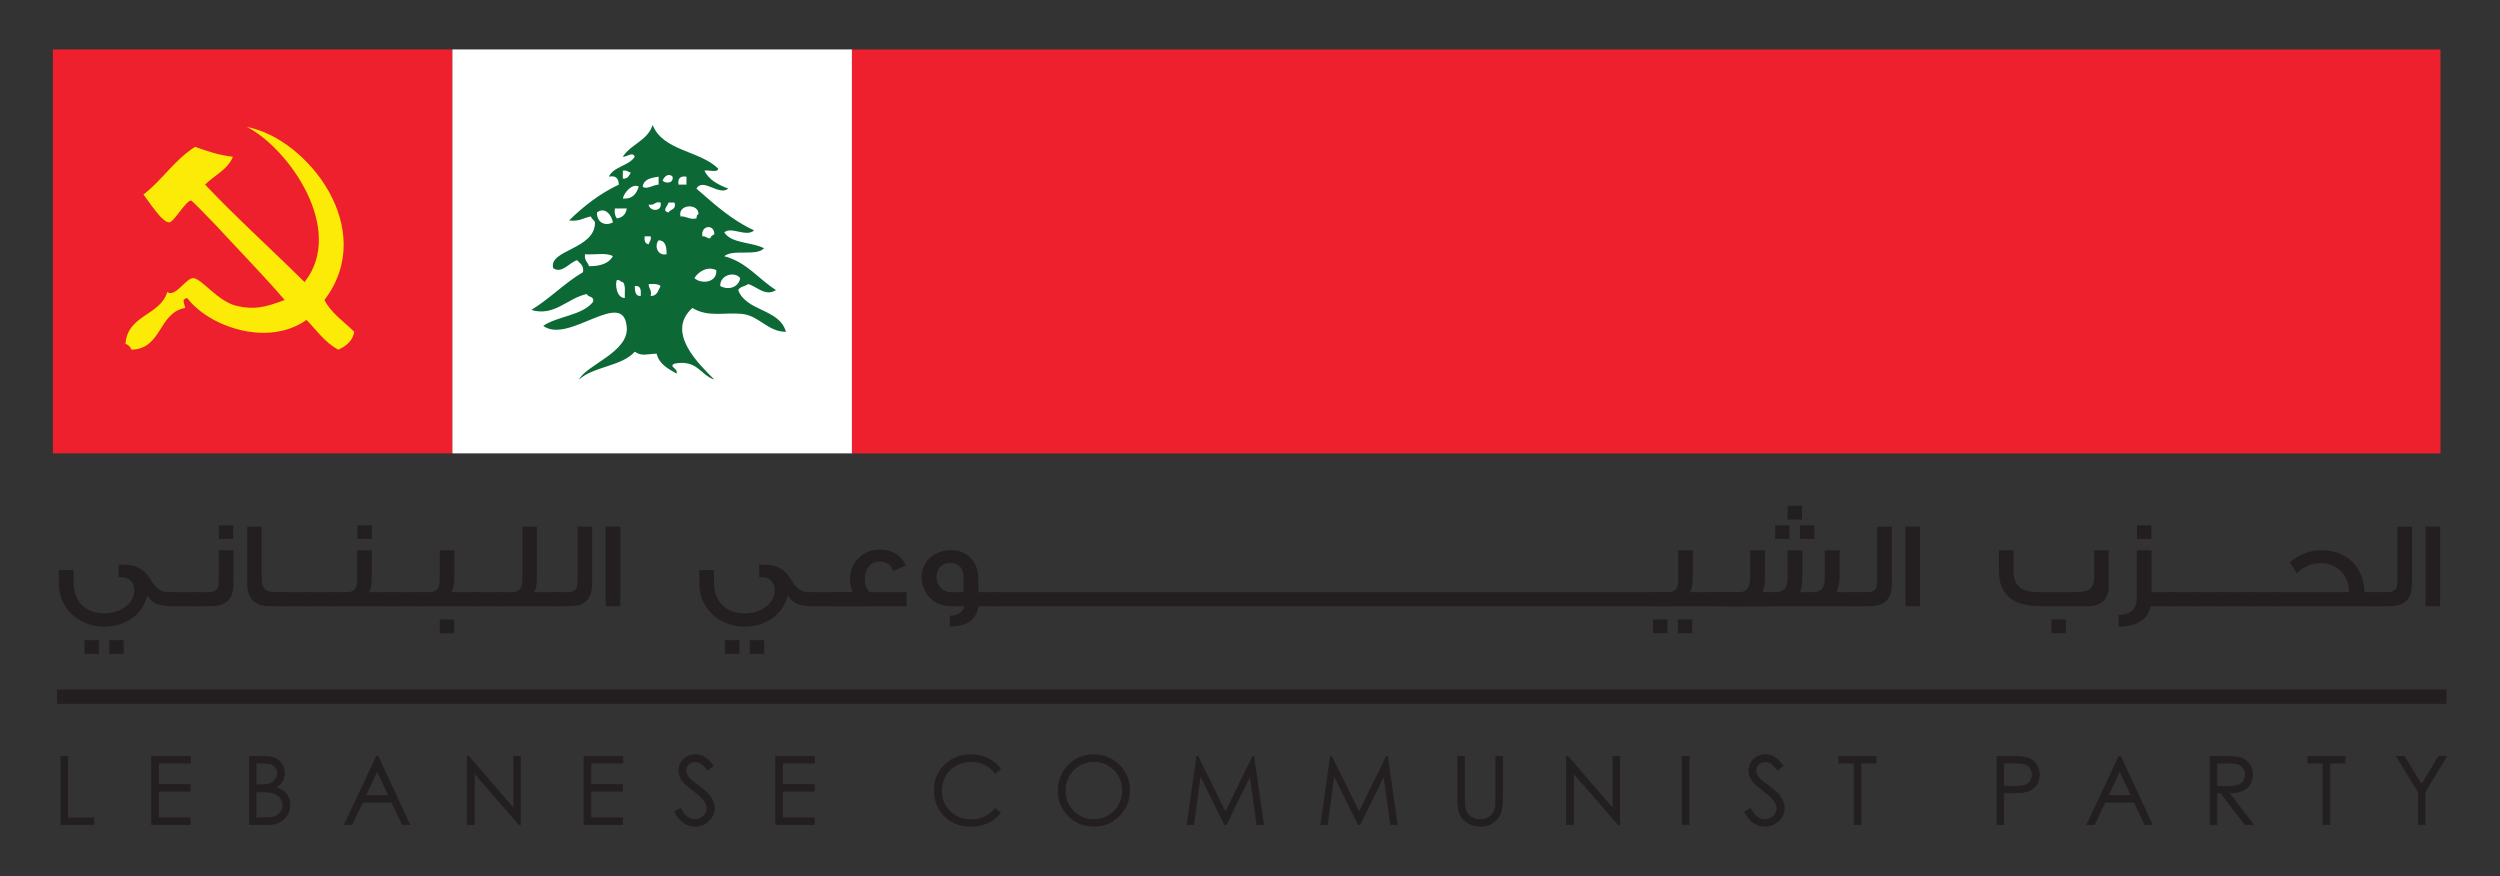 <?xml version="1.0" encoding="UTF-8"?>
<svg xmlns="http://www.w3.org/2000/svg" xmlns:xlink="http://www.w3.org/1999/xlink" width="787.97pt" height="276.125pt" viewBox="0 0 787.97 276.125" version="1.1">
<rect x="0" y="0" width="787.97" height="276.125" fill="#333333" stroke="none"/>
<g id="surface1">
<path style=" stroke:none;fill-rule:nonzero;fill:rgb(13.699%,12.199%,12.5%);fill-opacity:1;" d="M 38.992 206.098 L 34.438 206.098 L 34.438 201.785 L 38.992 201.785 Z M 31.168 206.098 L 26.617 206.098 L 26.617 201.785 L 31.168 201.785 Z M 54.836 186.641 L 54.836 191.066 C 49.746 191.066 48.297 190.328 46.395 187.648 C 45.074 193.707 39.527 197.512 32.781 197.512 C 24.84 197.512 18.551 191.688 18.551 184.035 L 18.551 179.688 L 23.188 179.688 L 23.188 183.531 C 23.188 189.551 26.91 193.32 32.906 193.32 C 38.285 193.32 42.34 189.98 42.34 186.016 C 42.34 183.609 40.809 181.902 38.16 181.902 C 37.914 181.902 37.664 181.902 37.418 181.941 L 37.418 177.98 L 39.238 177.98 C 42.879 177.98 45.609 179.531 47.43 182.602 C 49.125 185.512 50.742 186.641 53.102 186.641 "/>
<path style=" stroke:none;fill-rule:nonzero;fill:rgb(13.699%,12.199%,12.5%);fill-opacity:1;" d="M 53.684 191.066 L 62.832 191.066 L 62.832 186.637 L 53.684 186.637 Z M 53.684 191.066 "/>
<path style=" stroke:none;fill-rule:nonzero;fill:rgb(13.699%,12.199%,12.5%);fill-opacity:1;" d="M 73.508 169.863 L 68.996 169.863 L 68.996 165.551 L 73.508 165.551 Z M 73.59 184.035 C 73.59 188.734 71.27 191.066 66.637 191.066 L 61.754 191.066 L 61.754 186.641 L 65.688 186.641 C 67.215 186.641 68.168 186.211 68.621 185.359 C 68.832 184.891 68.957 183.961 68.957 182.562 L 68.957 173.438 L 73.59 173.438 "/>
<path style=" stroke:none;fill-rule:nonzero;fill:rgb(13.699%,12.199%,12.5%);fill-opacity:1;" d="M 90.102 191.066 L 84.684 191.066 C 82.449 191.066 80.75 190.406 79.551 189.047 C 78.434 187.805 77.898 186.133 77.898 184 L 77.898 166.02 L 82.488 166.02 L 82.488 182.25 C 82.488 184.152 82.945 185.398 83.812 185.98 C 84.434 186.406 85.633 186.637 87.371 186.637 L 90.102 186.637 "/>
<path style=" stroke:none;fill-rule:nonzero;fill:rgb(13.699%,12.199%,12.5%);fill-opacity:1;" d="M 88.656 191.066 L 97.801 191.066 L 97.801 186.637 L 88.656 186.637 Z M 88.656 191.066 "/>
<path style=" stroke:none;fill-rule:nonzero;fill:rgb(13.699%,12.199%,12.5%);fill-opacity:1;" d="M 96.848 191.066 L 105.992 191.066 L 105.992 186.637 L 96.848 186.637 Z M 96.848 191.066 "/>
<path style=" stroke:none;fill-rule:nonzero;fill:rgb(13.699%,12.199%,12.5%);fill-opacity:1;" d="M 117.164 169.863 L 112.613 169.863 L 112.613 165.551 L 117.164 165.551 Z M 124.117 191.066 L 105.004 191.066 L 105.004 186.641 L 109.309 186.641 C 110.672 186.641 111.582 186.211 112.078 185.32 C 112.41 184.734 112.574 183.727 112.574 182.367 L 112.574 173.438 L 117.164 173.438 L 117.164 182.137 C 117.164 184.426 116.836 185.902 116.176 186.641 L 124.117 186.641 "/>
<path style=" stroke:none;fill-rule:nonzero;fill:rgb(13.699%,12.199%,12.5%);fill-opacity:1;" d="M 122.879 191.066 L 132.023 191.066 L 132.023 186.637 L 122.879 186.637 Z M 122.879 191.066 "/>
<path style=" stroke:none;fill-rule:nonzero;fill:rgb(13.699%,12.199%,12.5%);fill-opacity:1;" d="M 143.156 199.609 L 138.605 199.609 L 138.605 195.262 L 143.156 195.262 Z M 150.148 191.066 L 131.035 191.066 L 131.035 186.641 L 135.34 186.641 C 136.703 186.641 137.613 186.211 138.109 185.32 C 138.441 184.734 138.605 183.727 138.605 182.367 L 138.605 173.438 L 143.199 173.438 L 143.199 182.137 C 143.199 184.426 142.867 185.902 142.207 186.641 L 150.148 186.641 "/>
<path style=" stroke:none;fill-rule:nonzero;fill:rgb(13.699%,12.199%,12.5%);fill-opacity:1;" d="M 148.91 191.066 L 158.059 191.066 L 158.059 186.637 L 148.91 186.637 Z M 148.91 191.066 "/>
<path style=" stroke:none;fill-rule:nonzero;fill:rgb(13.699%,12.199%,12.5%);fill-opacity:1;" d="M 176.016 191.066 L 157.062 191.066 L 157.062 186.637 L 161.367 186.637 C 162.734 186.637 163.645 186.211 164.141 185.32 C 164.473 184.734 164.637 183.727 164.637 182.367 L 164.637 166.02 L 169.227 166.02 L 169.227 182.133 C 169.227 184.426 168.898 185.902 168.238 186.637 L 176.016 186.637 "/>
<path style=" stroke:none;fill-rule:nonzero;fill:rgb(13.699%,12.199%,12.5%);fill-opacity:1;" d="M 186.648 184.035 C 186.648 188.734 184.336 191.066 179.699 191.066 L 174.816 191.066 L 174.816 186.641 L 178.746 186.641 C 180.277 186.641 181.23 186.211 181.688 185.359 C 181.895 184.891 182.02 183.961 182.02 182.562 L 182.02 166.016 L 186.648 166.016 "/>
<path style=" stroke:none;fill-rule:nonzero;fill:rgb(13.699%,12.199%,12.5%);fill-opacity:1;" d="M 190.914 191.066 L 195.508 191.066 L 195.508 165.98 L 190.914 165.98 Z M 190.914 191.066 "/>
<path style=" stroke:none;fill-rule:nonzero;fill:rgb(13.699%,12.199%,12.5%);fill-opacity:1;" d="M 240.848 206.098 L 236.293 206.098 L 236.293 201.785 L 240.848 201.785 Z M 233.023 206.098 L 228.473 206.098 L 228.473 201.785 L 233.023 201.785 Z M 256.691 186.641 L 256.691 191.066 C 251.602 191.066 250.152 190.328 248.25 187.648 C 246.93 193.707 241.383 197.512 234.637 197.512 C 226.695 197.512 220.406 191.688 220.406 184.035 L 220.406 179.688 L 225.039 179.688 L 225.039 183.531 C 225.039 189.551 228.766 193.32 234.762 193.32 C 240.141 193.32 244.195 189.98 244.195 186.016 C 244.195 183.609 242.664 181.902 240.016 181.902 C 239.77 181.902 239.52 181.902 239.27 181.941 L 239.27 177.98 L 241.094 177.98 C 244.734 177.98 247.465 179.531 249.285 182.602 C 250.98 185.512 252.598 186.641 254.953 186.641 "/>
<path style=" stroke:none;fill-rule:nonzero;fill:rgb(13.699%,12.199%,12.5%);fill-opacity:1;" d="M 255.539 191.066 L 264.688 191.066 L 264.688 186.637 L 255.539 186.637 Z M 255.539 191.066 "/>
<path style=" stroke:none;fill-rule:nonzero;fill:rgb(13.699%,12.199%,12.5%);fill-opacity:1;" d="M 263.734 191.066 L 272.879 191.066 L 272.879 186.637 L 263.734 186.637 Z M 263.734 191.066 "/>
<path style=" stroke:none;fill-rule:nonzero;fill:rgb(13.699%,12.199%,12.5%);fill-opacity:1;" d="M 312.902 191.066 L 527.016 191.066 L 527.016 186.637 L 312.902 186.637 Z M 312.902 191.066 "/>
<path style=" stroke:none;fill-rule:nonzero;fill:rgb(13.699%,12.199%,12.5%);fill-opacity:1;" d="M 285.75 191.066 L 262.828 191.066 L 262.828 186.637 L 268.828 186.637 C 268.207 185.359 267.914 184 267.914 182.562 C 267.914 179.961 268.785 177.746 270.562 175.922 C 272.344 174.094 274.66 173.203 277.434 173.203 C 281.074 173.203 284.176 175.066 285.543 178.211 L 281.57 180 C 280.867 178.02 279.422 177.008 277.227 177.008 C 275.695 177.008 274.535 177.59 273.711 178.719 C 272.965 179.727 272.594 180.969 272.594 182.484 C 272.594 184.23 273.09 185.59 274.082 186.637 L 285.75 186.637 "/>
<path style=" stroke:none;fill-rule:nonzero;fill:rgb(13.699%,12.199%,12.5%);fill-opacity:1;" d="M 303.715 186.641 L 303.715 181.32 C 303.465 179.027 302.059 177.398 299.656 177.398 C 296.926 177.398 295.188 179.18 295.188 181.785 C 295.188 184.465 297.133 186.641 299.617 186.641 Z M 314.016 191.066 L 308.387 191.066 C 307.77 195.34 304.746 197.473 299.367 197.473 L 299.367 194.055 C 301.77 194.055 303.301 193.125 303.961 191.066 L 299.531 191.066 C 294.523 191.066 290.473 187.145 290.473 182.02 C 290.473 176.891 294.484 173.398 299.738 173.398 C 304.789 173.398 308.348 177.047 308.348 182.137 L 308.348 186.641 L 314.016 186.641 "/>
<path style=" stroke:none;fill-rule:nonzero;fill:rgb(13.699%,12.199%,12.5%);fill-opacity:1;" d="M 533.387 199.57 L 528.836 199.57 L 528.836 195.223 L 533.387 195.223 Z M 540.297 191.066 L 521.223 191.066 L 521.223 186.641 L 525.648 186.641 C 527.016 186.641 527.969 186.211 528.465 185.32 C 528.793 184.734 528.957 183.727 528.957 182.367 L 528.957 173.438 L 533.555 173.438 L 533.555 182.137 C 533.555 184.426 533.223 185.902 532.52 186.641 L 540.297 186.641 Z M 525.566 199.57 L 521.016 199.57 L 521.016 195.223 L 525.566 195.223 Z M 525.566 199.57 "/>
<path style=" stroke:none;fill-rule:nonzero;fill:rgb(13.699%,12.199%,12.5%);fill-opacity:1;" d="M 539.223 191.066 L 548.367 191.066 L 548.367 186.637 L 539.223 186.637 Z M 539.223 191.066 "/>
<path style=" stroke:none;fill-rule:nonzero;fill:rgb(13.699%,12.199%,12.5%);fill-opacity:1;" d="M 540.68 191.066 L 549.828 191.066 L 549.828 186.637 L 540.68 186.637 Z M 540.68 191.066 "/>
<path style=" stroke:none;fill-rule:nonzero;fill:rgb(13.699%,12.199%,12.5%);fill-opacity:1;" d="M 548.875 191.066 L 558.02 191.066 L 558.02 186.637 L 548.875 186.637 Z M 548.875 191.066 "/>
<path style=" stroke:none;fill-rule:nonzero;fill:rgb(13.699%,12.199%,12.5%);fill-opacity:1;" d="M 545.145 191.066 L 557.07 191.066 L 557.07 186.637 L 545.145 186.637 Z M 545.145 191.066 "/>
<path style=" stroke:none;fill-rule:nonzero;fill:rgb(13.699%,12.199%,12.5%);fill-opacity:1;" d="M 567.324 165.551 L 571.836 165.551 L 571.836 169.863 L 567.324 169.863 Z M 563.438 159.414 L 567.988 159.414 L 567.988 163.766 L 563.438 163.766 Z M 559.508 165.551 L 564.016 165.551 L 564.016 169.863 L 559.508 169.863 Z M 543.906 191.066 L 543.906 186.641 L 548.129 186.641 C 550.484 186.641 551.645 185.125 551.645 182.059 L 551.645 173.438 L 556.316 173.438 L 556.316 181.902 C 556.316 184.191 556.07 185.668 555.574 186.406 L 555.574 186.641 L 559.879 186.641 C 562.234 186.641 563.395 185.203 563.395 182.328 L 563.395 173.438 L 568.066 173.438 L 568.066 181.902 C 568.066 184.426 567.738 186.016 567.117 186.641 L 571.629 186.641 C 573.984 186.641 575.145 185.203 575.145 182.367 L 575.145 173.438 L 579.82 173.438 L 579.82 181.824 C 579.82 183.648 579.488 185.242 578.785 186.641 L 585.863 186.641 L 585.863 191.066 "/>
<path style=" stroke:none;fill-rule:nonzero;fill:rgb(13.699%,12.199%,12.5%);fill-opacity:1;" d="M 596.297 184.035 C 596.297 188.734 593.98 191.066 589.348 191.066 L 584.465 191.066 L 584.465 186.641 L 588.395 186.641 C 589.926 186.641 590.875 186.211 591.332 185.359 C 591.539 184.891 591.66 183.961 591.66 182.562 L 591.66 166.016 L 596.297 166.016 "/>
<path style=" stroke:none;fill-rule:nonzero;fill:rgb(13.699%,12.199%,12.5%);fill-opacity:1;" d="M 600.562 191.066 L 605.152 191.066 L 605.152 165.98 L 600.562 165.98 Z M 600.562 191.066 "/>
<path style=" stroke:none;fill-rule:nonzero;fill:rgb(13.699%,12.199%,12.5%);fill-opacity:1;" d="M 651.148 199.57 L 646.598 199.57 L 646.598 195.223 L 651.148 195.223 Z M 664.641 173.438 L 664.641 184.852 C 664.641 188.734 662.32 191.066 658.227 191.066 L 643.203 191.066 C 634.434 191.066 630.051 187.418 630.051 180.078 L 630.051 173.438 L 634.641 173.438 L 634.641 180.078 C 634.641 182.602 635.43 184.387 637 185.395 C 638.238 186.211 640.145 186.641 642.668 186.641 L 654.004 186.641 C 656.113 186.641 657.562 186.406 658.348 185.902 C 659.508 185.203 660.086 183.844 660.086 181.863 L 660.086 173.438 "/>
<path style=" stroke:none;fill-rule:nonzero;fill:rgb(13.699%,12.199%,12.5%);fill-opacity:1;" d="M 678.094 169.863 L 673.543 169.863 L 673.543 165.551 L 678.094 165.551 Z M 685.254 191.066 L 677.848 191.066 C 677.141 195.223 673.379 197.512 667.75 197.512 L 667.75 193.785 C 671.598 193.785 673.504 192 673.504 188.27 L 673.504 173.438 L 678.137 173.438 L 678.137 186.641 L 685.254 186.641 "/>
<path style=" stroke:none;fill-rule:nonzero;fill:rgb(13.699%,12.199%,12.5%);fill-opacity:1;" d="M 683.723 191.066 L 692.867 191.066 L 692.867 186.637 L 683.723 186.637 Z M 683.723 191.066 "/>
<path style=" stroke:none;fill-rule:nonzero;fill:rgb(13.699%,12.199%,12.5%);fill-opacity:1;" d="M 691.914 191.066 L 701.062 191.066 L 701.062 186.637 L 691.914 186.637 Z M 691.914 191.066 "/>
<path style=" stroke:none;fill-rule:nonzero;fill:rgb(13.699%,12.199%,12.5%);fill-opacity:1;" d="M 700.113 191.066 L 709.258 191.066 L 709.258 186.637 L 700.113 186.637 Z M 700.113 191.066 "/>
<path style=" stroke:none;fill-rule:nonzero;fill:rgb(13.699%,12.199%,12.5%);fill-opacity:1;" d="M 708.305 191.066 L 717.449 191.066 L 717.449 186.637 L 708.305 186.637 Z M 708.305 191.066 "/>
<path style=" stroke:none;fill-rule:nonzero;fill:rgb(13.699%,12.199%,12.5%);fill-opacity:1;" d="M 749.684 191.066 L 716.461 191.066 L 716.461 186.637 L 740.371 186.637 C 740.371 184.23 739.672 182.172 738.223 180.465 C 736.527 178.484 734.129 177.512 731.105 177.512 C 730.07 177.512 728.914 177.746 727.629 178.25 C 726.141 178.832 724.902 179.648 723.906 180.699 C 723.453 179.883 722.707 178.754 721.672 177.281 C 722.953 176.152 724.402 175.223 726.102 174.523 C 727.922 173.785 729.742 173.438 731.562 173.438 C 734.414 173.438 736.938 174.059 739.09 175.301 C 742.855 177.473 744.926 181.238 745.297 186.637 L 749.684 186.637 "/>
<path style=" stroke:none;fill-rule:nonzero;fill:rgb(13.699%,12.199%,12.5%);fill-opacity:1;" d="M 760.238 184.035 C 760.238 188.734 757.926 191.066 753.289 191.066 L 748.406 191.066 L 748.406 186.641 L 752.34 186.641 C 753.867 186.641 754.82 186.211 755.277 185.359 C 755.484 184.891 755.605 183.961 755.605 182.562 L 755.605 166.016 L 760.238 166.016 "/>
<path style=" stroke:none;fill-rule:nonzero;fill:rgb(13.699%,12.199%,12.5%);fill-opacity:1;" d="M 764.508 191.066 L 769.098 191.066 L 769.098 165.98 L 764.508 165.98 Z M 764.508 191.066 "/>
<path style=" stroke:none;fill-rule:nonzero;fill:rgb(13.699%,12.199%,12.5%);fill-opacity:1;" d="M 19.211 238.418 L 21.344 238.418 L 21.344 257.809 L 29.551 257.809 L 29.551 259.879 L 19.211 259.879 "/>
<path style="fill:none;stroke-width:2.5;stroke-linecap:butt;stroke-linejoin:miter;stroke:rgb(13.699%,12.199%,12.5%);stroke-opacity:1;stroke-miterlimit:10;" d="M 192.109 377.07 L 213.438 377.07 L 213.438 183.164 L 295.508 183.164 L 295.508 162.461 L 192.109 162.461 Z M 192.109 377.07 " transform="matrix(0.1,0,0,-0.1,0,276.125)"/>
<path style=" stroke:none;fill-rule:nonzero;fill:rgb(13.699%,12.199%,12.5%);fill-opacity:1;" d="M 47.793 238.418 L 60.016 238.418 L 60.016 240.52 L 49.926 240.52 L 49.926 247.246 L 59.93 247.246 L 59.93 249.348 L 49.926 249.348 L 49.926 257.777 L 59.93 257.777 L 59.93 259.879 L 47.793 259.879 "/>
<path style="fill:none;stroke-width:2.5;stroke-linecap:butt;stroke-linejoin:miter;stroke:rgb(13.699%,12.199%,12.5%);stroke-opacity:1;stroke-miterlimit:10;" d="M 477.93 377.07 L 600.156 377.07 L 600.156 356.055 L 499.258 356.055 L 499.258 288.789 L 599.297 288.789 L 599.297 267.773 L 499.258 267.773 L 499.258 183.477 L 599.297 183.477 L 599.297 162.461 L 477.93 162.461 Z M 477.93 377.07 " transform="matrix(0.1,0,0,-0.1,0,276.125)"/>
<path style=" stroke:none;fill-rule:nonzero;fill:rgb(13.699%,12.199%,12.5%);fill-opacity:1;" d="M 80.699 249.551 L 80.699 257.781 L 83.34 257.781 C 84.898 257.781 86.043 257.625 86.77 257.32 C 87.496 257.012 88.078 256.535 88.516 255.883 C 88.957 255.23 89.18 254.527 89.18 253.766 C 89.18 252.816 88.867 251.98 88.25 251.273 C 87.633 250.562 86.781 250.078 85.695 249.812 C 84.969 249.637 83.707 249.551 81.902 249.551 Z M 80.699 240.52 L 80.699 247.391 L 81.918 247.391 C 83.398 247.391 84.488 247.254 85.188 246.977 C 85.883 246.699 86.434 246.262 86.844 245.66 C 87.25 245.066 87.453 244.402 87.453 243.672 C 87.453 242.691 87.113 241.918 86.43 241.359 C 85.746 240.801 84.656 240.52 83.168 240.52 Z M 78.609 238.418 L 82.816 238.418 C 84.504 238.418 85.805 238.617 86.715 239.027 C 87.621 239.43 88.34 240.047 88.867 240.887 C 89.395 241.719 89.656 242.652 89.656 243.672 C 89.656 244.625 89.426 245.492 88.965 246.277 C 88.504 247.059 87.824 247.695 86.93 248.18 C 88.039 248.559 88.891 249.004 89.488 249.516 C 90.086 250.023 90.551 250.641 90.883 251.367 C 91.219 252.094 91.383 252.875 91.383 253.723 C 91.383 255.445 90.758 256.902 89.504 258.094 C 88.254 259.281 86.574 259.879 84.465 259.879 L 78.609 259.879 "/>
<path style="fill:none;stroke-width:2.5;stroke-linecap:butt;stroke-linejoin:miter;stroke:rgb(13.699%,12.199%,12.5%);stroke-opacity:1;stroke-miterlimit:10;" d="M 806.992 265.742 L 806.992 183.438 L 833.398 183.438 C 848.984 183.438 860.43 185 867.695 188.047 C 874.961 191.133 880.781 195.898 885.156 202.422 C 889.57 208.945 891.797 215.977 891.797 223.594 C 891.797 233.086 888.672 241.445 882.5 248.516 C 876.328 255.625 867.812 260.469 856.953 263.125 C 849.688 264.883 837.07 265.742 819.023 265.742 Z M 806.992 356.055 L 806.992 287.344 L 819.18 287.344 C 833.984 287.344 844.883 288.711 851.875 291.484 C 858.828 294.258 864.336 298.633 868.438 304.648 C 872.5 310.586 874.531 317.227 874.531 324.531 C 874.531 334.336 871.133 342.07 864.297 347.656 C 857.461 353.242 846.562 356.055 831.68 356.055 Z M 786.094 377.07 L 828.164 377.07 C 845.039 377.07 858.047 375.078 867.148 370.977 C 876.211 366.953 883.398 360.781 888.672 352.383 C 893.945 344.062 896.562 334.727 896.562 324.531 C 896.562 315 894.258 306.328 889.648 298.477 C 885.039 290.664 878.242 284.297 869.297 279.453 C 880.391 275.664 888.906 271.211 894.883 266.094 C 900.859 261.016 905.508 254.844 908.828 247.578 C 912.188 240.312 913.828 232.5 913.828 224.023 C 913.828 206.797 907.578 192.227 895.039 180.312 C 882.539 168.438 865.742 162.461 844.648 162.461 L 786.094 162.461 Z M 786.094 377.07 " transform="matrix(0.1,0,0,-0.1,0,276.125)"/>
<path style=" stroke:none;fill-rule:nonzero;fill:rgb(13.699%,12.199%,12.5%);fill-opacity:1;" d="M 118.895 242.977 L 115.242 250.746 L 122.535 250.746 Z M 119.164 238.418 L 129.113 259.879 L 126.812 259.879 L 123.457 252.82 L 114.27 252.82 L 110.945 259.879 L 108.566 259.879 L 118.645 238.418 "/>
<path style="fill:none;stroke-width:2.5;stroke-linecap:butt;stroke-linejoin:miter;stroke:rgb(13.699%,12.199%,12.5%);stroke-opacity:1;stroke-miterlimit:10;" d="M 1188.945 331.484 L 1152.422 253.789 L 1225.352 253.789 Z M 1191.641 377.07 L 1291.133 162.461 L 1268.125 162.461 L 1234.57 233.047 L 1142.695 233.047 L 1109.453 162.461 L 1085.664 162.461 L 1186.445 377.07 Z M 1191.641 377.07 " transform="matrix(0.1,0,0,-0.1,0,276.125)"/>
<path style=" stroke:none;fill-rule:nonzero;fill:rgb(13.699%,12.199%,12.5%);fill-opacity:1;" d="M 147.285 259.879 L 147.285 238.418 L 147.746 238.418 L 161.945 254.871 L 161.945 238.418 L 164.047 238.418 L 164.047 259.879 L 163.566 259.879 L 149.488 243.629 L 149.488 259.879 "/>
<path style="fill:none;stroke-width:2.5;stroke-linecap:butt;stroke-linejoin:miter;stroke:rgb(13.699%,12.199%,12.5%);stroke-opacity:1;stroke-miterlimit:10;" d="M 1472.852 162.461 L 1472.852 377.07 L 1477.461 377.07 L 1619.453 212.539 L 1619.453 377.07 L 1640.469 377.07 L 1640.469 162.461 L 1635.664 162.461 L 1494.883 324.961 L 1494.883 162.461 Z M 1472.852 162.461 " transform="matrix(0.1,0,0,-0.1,0,276.125)"/>
<path style=" stroke:none;fill-rule:nonzero;fill:rgb(13.699%,12.199%,12.5%);fill-opacity:1;" d="M 184.102 238.418 L 196.324 238.418 L 196.324 240.52 L 186.234 240.52 L 186.234 247.246 L 196.238 247.246 L 196.238 249.348 L 186.234 249.348 L 186.234 257.777 L 196.238 257.777 L 196.238 259.879 L 184.102 259.879 "/>
<path style="fill:none;stroke-width:2.5;stroke-linecap:butt;stroke-linejoin:miter;stroke:rgb(13.699%,12.199%,12.5%);stroke-opacity:1;stroke-miterlimit:10;" d="M 1841.016 377.07 L 1963.242 377.07 L 1963.242 356.055 L 1862.344 356.055 L 1862.344 288.789 L 1962.383 288.789 L 1962.383 267.773 L 1862.344 267.773 L 1862.344 183.477 L 1962.383 183.477 L 1962.383 162.461 L 1841.016 162.461 Z M 1841.016 377.07 " transform="matrix(0.1,0,0,-0.1,0,276.125)"/>
<path style=" stroke:none;fill-rule:nonzero;fill:rgb(13.699%,12.199%,12.5%);fill-opacity:1;" d="M 212.652 255.883 L 214.465 254.785 C 215.742 257.152 217.215 258.332 218.891 258.332 C 219.602 258.332 220.277 258.168 220.902 257.832 C 221.535 257.496 222.012 257.047 222.34 256.48 C 222.672 255.918 222.836 255.32 222.836 254.688 C 222.836 253.965 222.59 253.262 222.105 252.57 C 221.441 251.617 220.223 250.469 218.453 249.129 C 216.676 247.777 215.57 246.797 215.133 246.195 C 214.379 245.184 214.004 244.09 214.004 242.91 C 214.004 241.977 214.227 241.129 214.672 240.359 C 215.113 239.59 215.738 238.984 216.551 238.543 C 217.355 238.098 218.23 237.879 219.18 237.879 C 220.184 237.879 221.125 238.129 222 238.629 C 222.875 239.133 223.801 240.051 224.777 241.395 L 223.039 242.723 C 222.234 241.652 221.551 240.945 220.984 240.605 C 220.418 240.266 219.805 240.098 219.137 240.098 C 218.273 240.098 217.574 240.359 217.023 240.887 C 216.48 241.41 216.207 242.055 216.207 242.824 C 216.207 243.293 216.305 243.742 216.496 244.18 C 216.691 244.617 217.043 245.098 217.555 245.609 C 217.836 245.883 218.754 246.598 220.312 247.754 C 222.156 249.129 223.422 250.348 224.109 251.418 C 224.797 252.488 225.137 253.562 225.137 254.641 C 225.137 256.199 224.551 257.551 223.379 258.699 C 222.203 259.844 220.773 260.418 219.094 260.418 C 217.797 260.418 216.621 260.07 215.57 259.375 C 214.516 258.68 213.547 257.516 212.652 255.883 "/>
<path style="fill:none;stroke-width:2.5;stroke-linecap:butt;stroke-linejoin:miter;stroke:rgb(13.699%,12.199%,12.5%);stroke-opacity:1;stroke-miterlimit:10;" d="M 2126.523 202.422 L 2144.648 213.398 C 2157.422 189.727 2172.148 177.93 2188.906 177.93 C 2196.016 177.93 2202.773 179.57 2209.023 182.93 C 2215.352 186.289 2220.117 190.781 2223.398 196.445 C 2226.719 202.07 2228.359 208.047 2228.359 214.375 C 2228.359 221.602 2225.898 228.633 2221.055 235.547 C 2214.414 245.078 2202.227 256.562 2184.531 269.961 C 2166.758 283.477 2155.703 293.281 2151.328 299.297 C 2143.789 309.414 2140.039 320.352 2140.039 332.148 C 2140.039 341.484 2142.266 349.961 2146.719 357.656 C 2151.133 365.352 2157.383 371.406 2165.508 375.82 C 2173.555 380.273 2182.305 382.461 2191.797 382.461 C 2201.836 382.461 2211.25 379.961 2220 374.961 C 2228.75 369.922 2238.008 360.742 2247.773 347.305 L 2230.391 334.023 C 2222.344 344.727 2215.508 351.797 2209.844 355.195 C 2204.18 358.594 2198.047 360.273 2191.367 360.273 C 2182.734 360.273 2175.742 357.656 2170.234 352.383 C 2164.805 347.148 2162.07 340.703 2162.07 333.008 C 2162.07 328.32 2163.047 323.828 2164.961 319.453 C 2166.914 315.078 2170.43 310.273 2175.547 305.156 C 2178.359 302.422 2187.539 295.273 2203.125 283.711 C 2221.562 269.961 2234.219 257.773 2241.094 247.07 C 2247.969 236.367 2251.367 225.625 2251.367 214.844 C 2251.367 199.258 2245.508 185.742 2233.789 174.258 C 2222.031 162.812 2207.734 157.07 2190.938 157.07 C 2177.969 157.07 2166.211 160.547 2155.703 167.5 C 2145.156 174.453 2135.469 186.094 2126.523 202.422 Z M 2126.523 202.422 " transform="matrix(0.1,0,0,-0.1,0,276.125)"/>
<path style=" stroke:none;fill-rule:nonzero;fill:rgb(13.699%,12.199%,12.5%);fill-opacity:1;" d="M 244.512 238.418 L 256.734 238.418 L 256.734 240.52 L 246.645 240.52 L 246.645 247.246 L 256.648 247.246 L 256.648 249.348 L 246.645 249.348 L 246.645 257.777 L 256.648 257.777 L 256.648 259.879 L 244.512 259.879 "/>
<path style="fill:none;stroke-width:2.5;stroke-linecap:butt;stroke-linejoin:miter;stroke:rgb(13.699%,12.199%,12.5%);stroke-opacity:1;stroke-miterlimit:10;" d="M 2445.117 377.07 L 2567.344 377.07 L 2567.344 356.055 L 2466.445 356.055 L 2466.445 288.789 L 2566.484 288.789 L 2566.484 267.773 L 2466.445 267.773 L 2466.445 183.477 L 2566.484 183.477 L 2566.484 162.461 L 2445.117 162.461 Z M 2445.117 377.07 " transform="matrix(0.1,0,0,-0.1,0,276.125)"/>
<path style=" stroke:none;fill-rule:nonzero;fill:rgb(13.699%,12.199%,12.5%);fill-opacity:1;" d="M 315.352 242.402 L 313.668 243.699 C 312.742 242.484 311.629 241.562 310.328 240.934 C 309.027 240.309 307.602 239.996 306.039 239.996 C 304.34 239.996 302.766 240.406 301.316 241.227 C 299.867 242.051 298.742 243.152 297.941 244.539 C 297.148 245.926 296.746 247.484 296.746 249.215 C 296.746 251.832 297.641 254.016 299.422 255.766 C 301.207 257.516 303.457 258.395 306.172 258.395 C 309.16 258.395 311.66 257.215 313.668 254.859 L 315.352 256.145 C 314.289 257.508 312.961 258.559 311.371 259.305 C 309.781 260.047 308.004 260.418 306.039 260.418 C 302.312 260.418 299.367 259.172 297.211 256.672 C 295.406 254.559 294.496 252.012 294.496 249.023 C 294.496 245.883 295.594 243.238 297.785 241.094 C 299.977 238.953 302.715 237.879 306.016 237.879 C 308.004 237.879 309.805 238.277 311.41 239.07 C 313.012 239.859 314.328 240.973 315.352 242.402 "/>
<path style="fill:none;stroke-width:2.5;stroke-linecap:butt;stroke-linejoin:miter;stroke:rgb(13.699%,12.199%,12.5%);stroke-opacity:1;stroke-miterlimit:10;" d="M 3153.516 337.227 L 3136.68 324.258 C 3127.422 336.406 3116.289 345.625 3103.281 351.914 C 3090.273 358.164 3076.016 361.289 3060.391 361.289 C 3043.398 361.289 3027.656 357.188 3013.164 348.984 C 2998.672 340.742 2987.422 329.727 2979.414 315.859 C 2971.484 301.992 2967.461 286.406 2967.461 269.102 C 2967.461 242.93 2976.406 221.094 2994.219 203.594 C 3012.07 186.094 3034.57 177.305 3061.719 177.305 C 3091.602 177.305 3116.602 189.102 3136.68 212.656 L 3153.516 199.805 C 3142.891 186.172 3129.609 175.664 3113.711 168.203 C 3097.812 160.781 3080.039 157.07 3060.391 157.07 C 3023.125 157.07 2993.672 169.531 2972.109 194.531 C 2954.062 215.664 2944.961 241.133 2944.961 271.016 C 2944.961 302.422 2955.938 328.867 2977.852 350.312 C 2999.766 371.719 3027.148 382.461 3060.156 382.461 C 3080.039 382.461 3098.047 378.477 3114.102 370.547 C 3130.117 362.656 3143.281 351.523 3153.516 337.227 Z M 3153.516 337.227 " transform="matrix(0.1,0,0,-0.1,0,276.125)"/>
<path style=" stroke:none;fill-rule:nonzero;fill:rgb(13.699%,12.199%,12.5%);fill-opacity:1;" d="M 344.73 239.965 C 343.152 239.965 341.656 240.379 340.242 241.207 C 338.828 242.031 337.723 243.148 336.934 244.551 C 336.137 245.953 335.742 247.516 335.742 249.234 C 335.742 251.785 336.621 253.941 338.375 255.699 C 340.133 257.453 342.254 258.332 344.73 258.332 C 346.387 258.332 347.918 257.93 349.328 257.121 C 350.734 256.316 351.836 255.211 352.625 253.809 C 353.414 252.406 353.809 250.848 353.809 249.137 C 353.809 247.434 353.414 245.891 352.625 244.512 C 351.836 243.137 350.723 242.031 349.289 241.207 C 347.855 240.379 346.34 239.965 344.73 239.965 M 344.637 237.879 C 347.867 237.879 350.57 238.965 352.746 241.133 C 354.926 243.301 356.012 245.973 356.012 249.141 C 356.012 252.281 354.926 254.949 352.754 257.137 C 350.586 259.328 347.938 260.418 344.809 260.418 C 341.648 260.418 338.977 259.332 336.801 257.152 C 334.621 254.973 333.535 252.336 333.535 249.242 C 333.535 247.184 334.031 245.273 335.023 243.512 C 336.016 241.75 337.367 240.371 339.078 239.375 C 340.789 238.379 342.645 237.879 344.637 237.879 "/>
<path style="fill:none;stroke-width:2.5;stroke-linecap:butt;stroke-linejoin:miter;stroke:rgb(13.699%,12.199%,12.5%);stroke-opacity:1;stroke-miterlimit:10;" d="M 3447.305 361.602 C 3431.523 361.602 3416.562 357.461 3402.422 349.18 C 3388.281 340.938 3377.227 329.766 3369.336 315.742 C 3361.367 301.719 3357.422 286.094 3357.422 268.906 C 3357.422 243.398 3366.211 221.836 3383.75 204.258 C 3401.328 186.719 3422.539 177.93 3447.305 177.93 C 3463.867 177.93 3479.18 181.953 3493.281 190.039 C 3507.344 198.086 3518.359 209.141 3526.25 223.164 C 3534.141 237.188 3538.086 252.773 3538.086 269.883 C 3538.086 286.914 3534.141 302.344 3526.25 316.133 C 3518.359 329.883 3507.227 340.938 3492.891 349.18 C 3478.555 357.461 3463.398 361.602 3447.305 361.602 Z M 3446.367 382.461 C 3478.672 382.461 3505.703 371.602 3527.461 349.922 C 3549.258 328.242 3560.117 301.523 3560.117 269.844 C 3560.117 238.438 3549.258 211.758 3527.539 189.883 C 3505.859 167.969 3479.375 157.07 3448.086 157.07 C 3416.484 157.07 3389.766 167.93 3368.008 189.727 C 3346.211 211.523 3335.352 237.891 3335.352 268.828 C 3335.352 289.414 3340.312 308.516 3350.234 326.133 C 3360.156 343.75 3373.672 357.539 3390.781 367.5 C 3407.891 377.461 3426.445 382.461 3446.367 382.461 Z M 3446.367 382.461 " transform="matrix(0.1,0,0,-0.1,0,276.125)"/>
<path style=" stroke:none;fill-rule:nonzero;fill:rgb(13.699%,12.199%,12.5%);fill-opacity:1;" d="M 374.164 259.879 L 377.223 238.418 L 377.566 238.418 L 386.238 256.027 L 394.828 238.418 L 395.172 238.418 L 398.238 259.879 L 396.148 259.879 L 394.039 244.531 L 386.5 259.879 L 385.953 259.879 L 378.32 244.414 L 376.227 259.879 "/>
<path style="fill:none;stroke-width:2.5;stroke-linecap:butt;stroke-linejoin:miter;stroke:rgb(13.699%,12.199%,12.5%);stroke-opacity:1;stroke-miterlimit:10;" d="M 3741.641 162.461 L 3772.227 377.07 L 3775.664 377.07 L 3862.383 200.977 L 3948.281 377.07 L 3951.719 377.07 L 3982.383 162.461 L 3961.484 162.461 L 3940.391 315.938 L 3865 162.461 L 3859.531 162.461 L 3783.203 317.109 L 3762.266 162.461 Z M 3741.641 162.461 " transform="matrix(0.1,0,0,-0.1,0,276.125)"/>
<path style=" stroke:none;fill-rule:nonzero;fill:rgb(13.699%,12.199%,12.5%);fill-opacity:1;" d="M 416.309 259.879 L 419.363 238.418 L 419.707 238.418 L 428.379 256.027 L 436.969 238.418 L 437.309 238.418 L 440.379 259.879 L 438.289 259.879 L 436.18 244.531 L 428.641 259.879 L 428.094 259.879 L 420.465 244.414 L 418.367 259.879 "/>
<path style="fill:none;stroke-width:2.5;stroke-linecap:butt;stroke-linejoin:miter;stroke:rgb(13.699%,12.199%,12.5%);stroke-opacity:1;stroke-miterlimit:10;" d="M 4163.086 162.461 L 4193.633 377.07 L 4197.07 377.07 L 4283.789 200.977 L 4369.688 377.07 L 4373.086 377.07 L 4403.789 162.461 L 4382.891 162.461 L 4361.797 315.938 L 4286.406 162.461 L 4280.938 162.461 L 4204.648 317.109 L 4183.672 162.461 Z M 4163.086 162.461 " transform="matrix(0.1,0,0,-0.1,0,276.125)"/>
<path style=" stroke:none;fill-rule:nonzero;fill:rgb(13.699%,12.199%,12.5%);fill-opacity:1;" d="M 459.492 238.418 L 461.621 238.418 L 461.621 251.375 C 461.621 252.91 461.652 253.871 461.711 254.25 C 461.816 255.094 462.062 255.801 462.449 256.371 C 462.836 256.941 463.43 257.418 464.23 257.801 C 465.035 258.184 465.844 258.379 466.652 258.379 C 467.359 258.379 468.035 258.227 468.684 257.926 C 469.332 257.621 469.875 257.207 470.309 256.668 C 470.742 256.137 471.062 255.488 471.266 254.73 C 471.41 254.184 471.48 253.066 471.48 251.375 L 471.48 238.418 L 473.613 238.418 L 473.613 251.375 C 473.613 253.289 473.43 254.84 473.055 256.02 C 472.684 257.203 471.938 258.23 470.824 259.105 C 469.707 259.984 468.355 260.418 466.77 260.418 C 465.051 260.418 463.574 260.004 462.348 259.18 C 461.117 258.355 460.297 257.258 459.883 255.898 C 459.621 255.062 459.492 253.555 459.492 251.375 "/>
<path style="fill:none;stroke-width:2.5;stroke-linecap:butt;stroke-linejoin:miter;stroke:rgb(13.699%,12.199%,12.5%);stroke-opacity:1;stroke-miterlimit:10;" d="M 4594.922 377.07 L 4616.211 377.07 L 4616.211 247.5 C 4616.211 232.148 4616.523 222.539 4617.109 218.75 C 4618.164 210.312 4620.625 203.242 4624.492 197.539 C 4628.359 191.836 4634.297 187.07 4642.305 183.242 C 4650.352 179.414 4658.438 177.461 4666.523 177.461 C 4673.594 177.461 4680.352 178.984 4686.836 181.992 C 4693.32 185.039 4698.75 189.18 4703.086 194.57 C 4707.422 199.883 4710.625 206.367 4712.656 213.945 C 4714.102 219.414 4714.805 230.586 4714.805 247.5 L 4714.805 377.07 L 4736.133 377.07 L 4736.133 247.5 C 4736.133 228.359 4734.297 212.852 4730.547 201.055 C 4726.836 189.219 4719.375 178.945 4708.242 170.195 C 4697.07 161.406 4683.555 157.07 4667.695 157.07 C 4650.508 157.07 4635.742 161.211 4623.477 169.453 C 4611.172 177.695 4602.969 188.672 4598.828 202.266 C 4596.211 210.625 4594.922 225.703 4594.922 247.5 Z M 4594.922 377.07 " transform="matrix(0.1,0,0,-0.1,0,276.125)"/>
<path style=" stroke:none;fill-rule:nonzero;fill:rgb(13.699%,12.199%,12.5%);fill-opacity:1;" d="M 493.73 259.879 L 493.73 238.418 L 494.191 238.418 L 508.387 254.871 L 508.387 238.418 L 510.492 238.418 L 510.492 259.879 L 510.012 259.879 L 495.934 243.629 L 495.934 259.879 "/>
<path style="fill:none;stroke-width:2.5;stroke-linecap:butt;stroke-linejoin:miter;stroke:rgb(13.699%,12.199%,12.5%);stroke-opacity:1;stroke-miterlimit:10;" d="M 4937.305 162.461 L 4937.305 377.07 L 4941.914 377.07 L 5083.867 212.539 L 5083.867 377.07 L 5104.922 377.07 L 5104.922 162.461 L 5100.117 162.461 L 4959.336 324.961 L 4959.336 162.461 Z M 4937.305 162.461 " transform="matrix(0.1,0,0,-0.1,0,276.125)"/>
<path style="fill-rule:nonzero;fill:rgb(13.699%,12.199%,12.5%);fill-opacity:1;stroke-width:2.5;stroke-linecap:butt;stroke-linejoin:miter;stroke:rgb(13.699%,12.199%,12.5%);stroke-opacity:1;stroke-miterlimit:10;" d="M 5302.266 162.461 L 5323.594 162.461 L 5323.594 377.07 L 5302.266 377.07 Z M 5302.266 162.461 " transform="matrix(0.1,0,0,-0.1,0,276.125)"/>
<path style=" stroke:none;fill-rule:nonzero;fill:rgb(13.699%,12.199%,12.5%);fill-opacity:1;" d="M 549.891 255.883 L 551.699 254.785 C 552.977 257.152 554.453 258.332 556.125 258.332 C 556.84 258.332 557.512 258.168 558.141 257.832 C 558.77 257.496 559.246 257.047 559.574 256.48 C 559.906 255.918 560.07 255.32 560.07 254.688 C 560.07 253.965 559.828 253.262 559.344 252.57 C 558.676 251.617 557.457 250.469 555.688 249.129 C 553.91 247.777 552.805 246.797 552.367 246.195 C 551.617 245.184 551.238 244.09 551.238 242.91 C 551.238 241.977 551.461 241.129 551.906 240.359 C 552.352 239.59 552.977 238.984 553.785 238.543 C 554.59 238.098 555.469 237.879 556.414 237.879 C 557.418 237.879 558.359 238.129 559.238 238.629 C 560.109 239.133 561.035 240.051 562.012 241.395 L 560.273 242.723 C 559.469 241.652 558.785 240.945 558.219 240.605 C 557.652 240.266 557.039 240.098 556.371 240.098 C 555.512 240.098 554.809 240.359 554.262 240.887 C 553.715 241.41 553.441 242.055 553.441 242.824 C 553.441 243.293 553.539 243.742 553.734 244.18 C 553.926 244.617 554.277 245.098 554.789 245.609 C 555.07 245.883 555.988 246.598 557.547 247.754 C 559.395 249.129 560.656 250.348 561.344 251.418 C 562.031 252.488 562.375 253.562 562.375 254.641 C 562.375 256.199 561.785 257.551 560.613 258.699 C 559.438 259.844 558.012 260.418 556.328 260.418 C 555.031 260.418 553.859 260.07 552.805 259.375 C 551.75 258.68 550.781 257.516 549.891 255.883 "/>
<path style="fill:none;stroke-width:2.5;stroke-linecap:butt;stroke-linejoin:miter;stroke:rgb(13.699%,12.199%,12.5%);stroke-opacity:1;stroke-miterlimit:10;" d="M 5498.906 202.422 L 5516.992 213.398 C 5529.766 189.727 5544.531 177.93 5561.25 177.93 C 5568.398 177.93 5575.117 179.57 5581.406 182.93 C 5587.695 186.289 5592.461 190.781 5595.742 196.445 C 5599.062 202.07 5600.703 208.047 5600.703 214.375 C 5600.703 221.602 5598.281 228.633 5593.438 235.547 C 5586.758 245.078 5574.57 256.562 5556.875 269.961 C 5539.102 283.477 5528.047 293.281 5523.672 299.297 C 5516.172 309.414 5512.383 320.352 5512.383 332.148 C 5512.383 341.484 5514.609 349.961 5519.062 357.656 C 5523.516 365.352 5529.766 371.406 5537.852 375.82 C 5545.898 380.273 5554.688 382.461 5564.141 382.461 C 5574.18 382.461 5583.594 379.961 5592.383 374.961 C 5601.094 369.922 5610.352 360.742 5620.117 347.305 L 5602.734 334.023 C 5594.688 344.727 5587.852 351.797 5582.188 355.195 C 5576.523 358.594 5570.391 360.273 5563.711 360.273 C 5555.117 360.273 5548.086 357.656 5542.617 352.383 C 5537.148 347.148 5534.414 340.703 5534.414 333.008 C 5534.414 328.32 5535.391 323.828 5537.344 319.453 C 5539.258 315.078 5542.773 310.273 5547.891 305.156 C 5550.703 302.422 5559.883 295.273 5575.469 283.711 C 5593.945 269.961 5606.562 257.773 5613.438 247.07 C 5620.312 236.367 5623.75 225.625 5623.75 214.844 C 5623.75 199.258 5617.852 185.742 5606.133 174.258 C 5594.375 162.812 5580.117 157.07 5563.281 157.07 C 5550.312 157.07 5538.594 160.547 5528.047 167.5 C 5517.5 174.453 5507.812 186.094 5498.906 202.422 Z M 5498.906 202.422 " transform="matrix(0.1,0,0,-0.1,0,276.125)"/>
<path style=" stroke:none;fill-rule:nonzero;fill:rgb(13.699%,12.199%,12.5%);fill-opacity:1;" d="M 579.617 240.52 L 579.617 238.418 L 591.305 238.418 L 591.305 240.52 L 586.547 240.52 L 586.547 259.879 L 584.371 259.879 L 584.371 240.52 "/>
<path style="fill:none;stroke-width:2.5;stroke-linecap:butt;stroke-linejoin:miter;stroke:rgb(13.699%,12.199%,12.5%);stroke-opacity:1;stroke-miterlimit:10;" d="M 5796.172 356.055 L 5796.172 377.07 L 5913.047 377.07 L 5913.047 356.055 L 5865.469 356.055 L 5865.469 162.461 L 5843.711 162.461 L 5843.711 356.055 Z M 5796.172 356.055 " transform="matrix(0.1,0,0,-0.1,0,276.125)"/>
<path style=" stroke:none;fill-rule:nonzero;fill:rgb(13.699%,12.199%,12.5%);fill-opacity:1;" d="M 631.562 240.52 L 631.562 247.801 L 635.172 247.844 C 636.633 247.844 637.703 247.711 638.379 247.441 C 639.055 247.176 639.586 246.746 639.973 246.148 C 640.359 245.551 640.551 244.883 640.551 244.145 C 640.551 243.426 640.359 242.77 639.973 242.172 C 639.586 241.574 639.078 241.152 638.445 240.898 C 637.812 240.648 636.773 240.52 635.336 240.52 Z M 629.434 238.418 L 633.68 238.418 C 636.117 238.418 637.758 238.523 638.609 238.738 C 639.828 239.043 640.824 239.66 641.598 240.598 C 642.371 241.539 642.758 242.719 642.758 244.141 C 642.758 245.566 642.379 246.746 641.629 247.676 C 640.871 248.605 639.836 249.23 638.508 249.551 C 637.543 249.785 635.734 249.902 633.086 249.902 L 631.562 249.902 L 631.562 259.879 L 629.434 259.879 "/>
<path style="fill:none;stroke-width:2.5;stroke-linecap:butt;stroke-linejoin:miter;stroke:rgb(13.699%,12.199%,12.5%);stroke-opacity:1;stroke-miterlimit:10;" d="M 6315.625 356.055 L 6315.625 283.242 L 6351.719 282.812 C 6366.328 282.812 6377.031 284.141 6383.789 286.836 C 6390.547 289.492 6395.859 293.789 6399.727 299.766 C 6403.594 305.742 6405.508 312.422 6405.508 319.805 C 6405.508 326.992 6403.594 333.555 6399.727 339.531 C 6395.859 345.508 6390.781 349.727 6384.453 352.266 C 6378.125 354.766 6367.734 356.055 6353.359 356.055 Z M 6294.336 377.07 L 6336.797 377.07 C 6361.172 377.07 6377.578 376.016 6386.094 373.867 C 6398.281 370.82 6408.242 364.648 6415.977 355.273 C 6423.711 345.859 6427.578 334.062 6427.578 319.844 C 6427.578 305.586 6423.789 293.789 6416.289 284.492 C 6408.711 275.195 6398.359 268.945 6385.078 265.742 C 6375.43 263.398 6357.344 262.227 6330.859 262.227 L 6315.625 262.227 L 6315.625 162.461 L 6294.336 162.461 Z M 6294.336 377.07 " transform="matrix(0.1,0,0,-0.1,0,276.125)"/>
<path style=" stroke:none;fill-rule:nonzero;fill:rgb(13.699%,12.199%,12.5%);fill-opacity:1;" d="M 668.109 242.977 L 664.453 250.746 L 671.746 250.746 Z M 668.379 238.418 L 678.328 259.879 L 676.023 259.879 L 672.672 252.82 L 663.48 252.82 L 660.156 259.879 L 657.777 259.879 L 667.859 238.418 "/>
<path style="fill:none;stroke-width:2.5;stroke-linecap:butt;stroke-linejoin:miter;stroke:rgb(13.699%,12.199%,12.5%);stroke-opacity:1;stroke-miterlimit:10;" d="M 6681.094 331.484 L 6644.531 253.789 L 6717.461 253.789 Z M 6683.789 377.07 L 6783.281 162.461 L 6760.234 162.461 L 6726.719 233.047 L 6634.805 233.047 L 6601.562 162.461 L 6577.773 162.461 L 6678.594 377.07 Z M 6683.789 377.07 " transform="matrix(0.1,0,0,-0.1,0,276.125)"/>
<path style=" stroke:none;fill-rule:nonzero;fill:rgb(13.699%,12.199%,12.5%);fill-opacity:1;" d="M 698.73 240.52 L 698.73 247.816 L 702.406 247.844 C 703.828 247.844 704.879 247.707 705.562 247.434 C 706.246 247.164 706.781 246.727 707.164 246.129 C 707.547 245.531 707.738 244.863 707.738 244.125 C 707.738 243.402 707.543 242.75 707.152 242.16 C 706.77 241.574 706.258 241.152 705.629 240.898 C 705.004 240.648 703.953 240.52 702.492 240.52 Z M 696.598 238.418 L 700.848 238.418 C 703.215 238.418 704.82 238.516 705.664 238.711 C 706.93 239.004 707.961 239.629 708.754 240.59 C 709.547 241.547 709.941 242.727 709.941 244.129 C 709.941 245.297 709.668 246.328 709.121 247.211 C 708.574 248.098 707.797 248.77 706.777 249.223 C 705.762 249.676 704.363 249.906 702.574 249.914 L 710.246 259.879 L 707.605 259.879 L 699.938 249.914 L 698.73 249.914 L 698.73 259.879 L 696.598 259.879 "/>
<path style="fill:none;stroke-width:2.5;stroke-linecap:butt;stroke-linejoin:miter;stroke:rgb(13.699%,12.199%,12.5%);stroke-opacity:1;stroke-miterlimit:10;" d="M 6987.305 356.055 L 6987.305 283.086 L 7024.062 282.812 C 7038.281 282.812 7048.789 284.18 7055.625 286.914 C 7062.461 289.609 7067.812 293.984 7071.641 299.961 C 7075.469 305.938 7077.383 312.617 7077.383 320 C 7077.383 327.227 7075.43 333.75 7071.523 339.648 C 7067.695 345.508 7062.578 349.727 7056.289 352.266 C 7050.039 354.766 7039.531 356.055 7024.922 356.055 Z M 6965.977 377.07 L 7008.477 377.07 C 7032.148 377.07 7048.203 376.094 7056.641 374.141 C 7069.297 371.211 7079.609 364.961 7087.539 355.352 C 7095.469 345.781 7099.414 333.984 7099.414 319.961 C 7099.414 308.281 7096.68 297.969 7091.211 289.141 C 7085.742 280.273 7077.969 273.555 7067.773 269.023 C 7057.617 264.492 7043.633 262.188 7025.742 262.109 L 7102.461 162.461 L 7076.055 162.461 L 6999.375 262.109 L 6987.305 262.109 L 6987.305 162.461 L 6965.977 162.461 Z M 6965.977 377.07 " transform="matrix(0.1,0,0,-0.1,0,276.125)"/>
<path style=" stroke:none;fill-rule:nonzero;fill:rgb(13.699%,12.199%,12.5%);fill-opacity:1;" d="M 727.414 240.52 L 727.414 238.418 L 739.102 238.418 L 739.102 240.52 L 734.344 240.52 L 734.344 259.879 L 732.168 259.879 L 732.168 240.52 "/>
<path style="fill:none;stroke-width:2.5;stroke-linecap:butt;stroke-linejoin:miter;stroke:rgb(13.699%,12.199%,12.5%);stroke-opacity:1;stroke-miterlimit:10;" d="M 7274.141 356.055 L 7274.141 377.07 L 7391.016 377.07 L 7391.016 356.055 L 7343.438 356.055 L 7343.438 162.461 L 7321.68 162.461 L 7321.68 356.055 Z M 7274.141 356.055 " transform="matrix(0.1,0,0,-0.1,0,276.125)"/>
<path style=" stroke:none;fill-rule:nonzero;fill:rgb(13.699%,12.199%,12.5%);fill-opacity:1;" d="M 755.344 238.418 L 757.793 238.418 L 763.254 247.27 L 768.625 238.418 L 771.09 238.418 L 764.332 249.625 L 764.332 259.879 L 762.23 259.879 L 762.23 249.625 "/>
<path style="fill:none;stroke-width:2.5;stroke-linecap:butt;stroke-linejoin:miter;stroke:rgb(13.699%,12.199%,12.5%);stroke-opacity:1;stroke-miterlimit:10;" d="M 7553.438 377.07 L 7577.93 377.07 L 7632.539 288.555 L 7686.25 377.07 L 7710.898 377.07 L 7643.32 265 L 7643.32 162.461 L 7622.305 162.461 L 7622.305 265 Z M 7553.438 377.07 " transform="matrix(0.1,0,0,-0.1,0,276.125)"/>
<path style=" stroke:none;fill-rule:nonzero;fill:rgb(13.699%,12.199%,12.5%);fill-opacity:1;" d="M 17.984 221.844 L 771.117 221.844 L 771.117 217.305 L 17.984 217.305 Z M 17.984 221.844 "/>
<path style=" stroke:none;fill-rule:nonzero;fill:rgb(93.3%,12.5%,17.999%);fill-opacity:1;" d="M 16.664 142.895 L 142.59 142.895 L 142.59 15.582 L 16.664 15.582 Z M 16.664 142.895 "/>
<path style=" stroke:none;fill-rule:nonzero;fill:rgb(100%,100%,100%);fill-opacity:1;" d="M 142.59 142.895 L 268.52 142.895 L 268.52 15.582 L 142.59 15.582 Z M 142.59 142.895 "/>
<path style=" stroke:none;fill-rule:evenodd;fill:rgb(98.799%,91.8%,2.399%);fill-opacity:1;" d="M 77.805 40.008 C 96.883 43.633 119.336 72.234 102.254 94.551 C 104.473 98.809 108.406 101.355 111.656 104.582 C 111.129 107.605 109.031 109.059 106.645 110.223 C 102.422 107.969 99.793 104.117 96.613 100.82 C 84.5 109.469 65.883 103.031 58.996 93.926 C 57.031 94.359 58.176 95.598 58.367 97.059 C 49.852 98.57 51.172 109.926 41.441 110.223 C 41.094 109.32 40.465 108.695 39.559 108.344 C 40.227 99.188 50.41 99.551 52.727 92.043 C 55.219 93.883 58.676 87.594 60.875 87.656 C 63.559 87.727 68.621 95.055 74.668 96.43 C 80.086 97.664 83.52 96.91 89.719 94.551 C 82.93 86.656 76.023 79.664 67.773 70.727 C 66.387 69.227 60.512 63.215 60.25 63.203 C 58.617 63.133 54.816 70.039 53.352 70.102 C 50.988 70.199 46.387 62.637 45.203 61.324 C 51.105 56.777 55.078 50.301 61.504 46.277 C 65.191 47.605 68.898 48.91 73.414 49.41 C 71.711 53.559 67.551 55.25 64.641 58.188 C 74.715 68.801 85.594 78.609 95.984 88.906 C 109.023 72.395 91.023 46.758 77.805 40.008 "/>
<path style=" stroke:none;fill-rule:evenodd;fill:rgb(4.7%,40.799%,20.799%);fill-opacity:1;" d="M 201.945 93.297 C 202.07 91.504 202.023 89.875 200.066 90.164 C 200.137 91.762 200.184 93.387 201.945 93.297 M 205.082 93.297 C 207.215 93.344 207.414 91.453 208.215 90.164 C 207.473 89.441 206 89.453 204.453 89.535 C 204.441 91.012 205.531 91.383 205.082 93.297 M 196.93 93.926 C 196.855 92.117 197.273 89.82 196.305 88.91 C 195.504 88.875 195.438 88.105 194.422 88.281 C 193.824 89.492 194.305 93.961 196.93 93.926 M 227.023 90.164 C 229.824 91.652 232.895 90.387 233.293 87.656 C 231.492 85.336 226.797 86.766 227.023 90.164 M 218.871 87.656 C 220.996 89.668 226.113 89.117 225.77 85.148 C 222.992 83.805 220.105 85.605 218.871 87.656 M 185.645 83.895 C 189.227 83.922 191.891 83.031 193.172 80.758 C 191.297 79.496 187.254 80.402 184.391 80.133 C 184.094 82.105 185.285 82.582 185.645 83.895 M 210.098 80.133 C 210.113 77.82 209.816 75.816 207.59 75.742 C 206.148 77.496 207.242 80.73 210.098 80.133 M 204.453 76.996 C 204.652 76.148 205.348 75.801 205.082 74.488 L 203.199 74.488 C 203.023 75.918 203.352 76.848 204.453 76.996 M 221.383 74.488 C 222.566 74.348 222.766 75.195 223.887 75.117 C 224.02 74.41 224.586 74.141 225.141 73.863 C 225.219 70.516 220.777 70.922 221.383 74.488 M 188.152 66.965 C 188.051 70.059 190.648 71.414 193.172 70.102 C 192.812 67.867 190.715 65.016 188.152 66.965 M 194.422 68.848 C 196.234 68.57 197.281 67.523 197.559 65.711 L 193.797 65.711 C 193.594 67.164 193.898 68.117 194.422 68.848 M 214.484 68.219 C 216.504 68.082 217.137 69.328 219.5 68.848 C 219.641 68.359 219.516 67.609 220.129 67.594 C 220.445 64.012 213.508 64.211 214.484 68.219 M 210.723 66.965 C 211.285 65.855 213.27 66.168 212.605 63.832 L 210.723 63.832 C 210.305 65.078 208.562 66.512 210.723 66.965 M 204.453 64.461 C 204.652 66.719 208.859 66.914 208.215 63.832 C 206.297 63.379 206.371 64.914 204.453 64.461 M 196.305 62.578 C 199.445 62.797 200.598 61.02 201.32 58.816 C 199.469 57.742 196.832 60.34 196.305 62.578 M 213.855 58.188 L 216.367 58.188 L 216.367 55.68 C 214.402 55.391 213.566 56.227 213.855 58.188 M 202.574 58.816 C 203.707 59.875 205.738 58.297 207.59 58.188 L 207.59 55.68 C 205.246 56.055 202.906 56.434 202.574 58.816 M 208.844 56.938 C 209.777 57.93 212.418 57.852 211.977 55.68 C 210.727 54.375 209.301 55.66 208.844 56.938 M 196.305 56.309 C 197.871 56.414 198.266 55.344 198.812 54.43 C 197.965 54.23 197.613 53.535 196.305 53.801 Z M 205.707 39.383 C 208.945 47.633 220.633 47.441 226.398 53.172 C 226.125 54.574 223.305 53.43 222.008 53.801 C 223.469 56.73 226.352 58.234 229.531 59.441 C 226.688 61.887 221.539 55.859 219.5 59.441 C 225.094 64.297 230.523 69.316 237.684 72.609 C 235.195 74.859 230.543 71.281 228.277 73.234 C 230.547 76.82 236.988 76.23 240.816 78.25 C 238.426 80.875 230.945 78.41 228.277 80.758 C 235.395 82.625 239.059 87.953 244.578 91.414 C 241.281 93.645 238.344 90.145 235.801 89.535 C 234.863 90.27 233.234 90.316 232.668 91.414 C 235.227 98.262 245.668 97.227 247.715 104.582 C 241.973 104.574 239.309 99.527 233.918 98.941 C 228.574 98.359 223.105 100.102 218.246 97.059 C 209.535 104.82 220.68 115.129 225.141 119.629 C 220.703 118.215 219.84 113.23 212.605 114.613 C 210.531 115.555 213.906 116.145 213.23 117.746 C 210.586 116.215 207.785 114.832 206.961 111.48 C 203.664 111.555 202.383 112.418 200.066 110.852 C 195.957 115.52 187.098 115.438 182.512 119.629 C 184.66 115.145 198.027 111.047 197.559 103.328 C 196.766 90.281 179.188 108.691 171.227 102.699 C 175.84 99.582 183.469 99.48 186.898 95.18 C 187.449 93.164 185.273 93.879 185.02 92.672 C 179 93.809 174.777 99.914 167.465 97.688 C 173.309 94.129 177.855 89.27 183.766 85.773 C 184.102 83.555 182.754 83.027 181.883 82.012 C 179.551 82.625 177.133 86.434 174.359 84.52 C 172.773 78.703 187.66 78.629 187.527 70.102 C 187.305 69.277 186.422 69.113 186.273 68.219 C 183.953 68.617 182.539 69.922 179.379 69.473 C 183.914 65.023 188.949 61.074 195.051 58.188 C 194.969 56.387 194.266 55.211 191.914 55.68 C 193.445 52.406 198.191 52.344 200.066 49.41 C 199.43 47.648 197.402 49.586 196.305 49.41 C 198.816 45.445 204.156 44.309 205.707 39.383 "/>
<path style=" stroke:none;fill-rule:nonzero;fill:rgb(93.3%,12.5%,17.999%);fill-opacity:1;" d="M 268.523 142.914 L 769.203 142.914 L 769.203 15.605 L 268.523 15.605 Z M 268.523 142.914 "/>
</g>
</svg>

